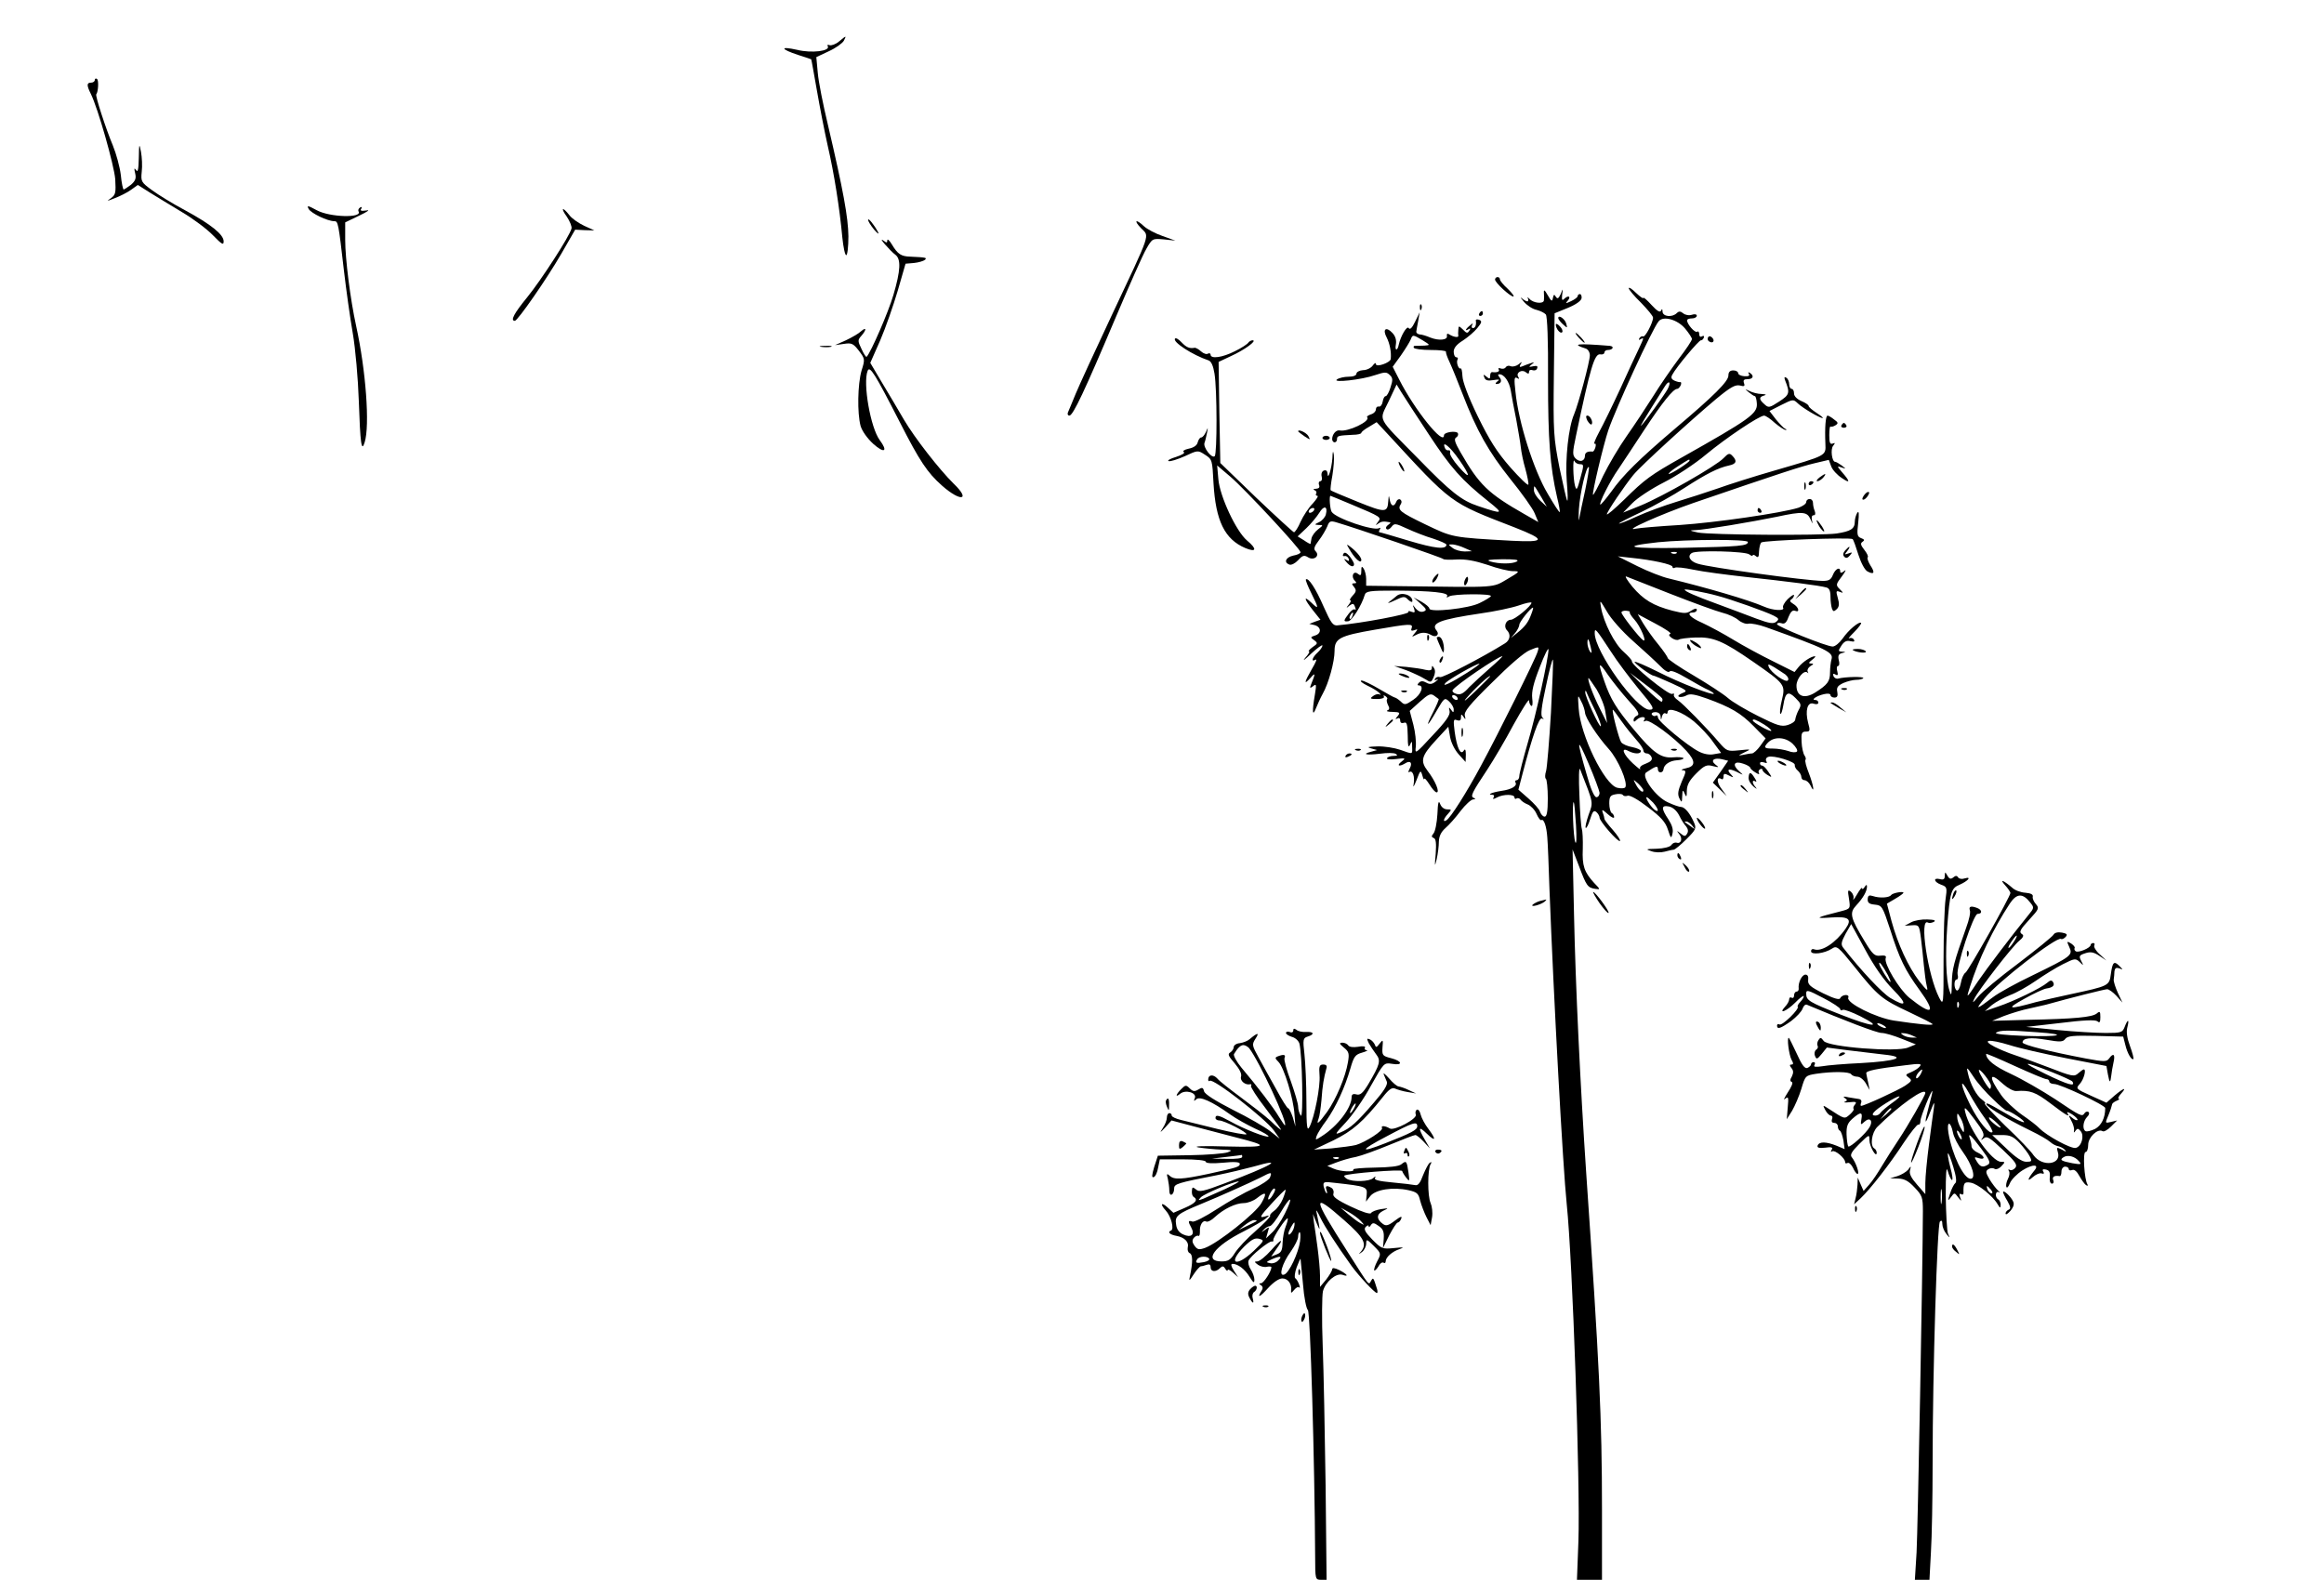 <?xml version="1.0" standalone="no"?>
<!DOCTYPE svg PUBLIC "-//W3C//DTD SVG 20010904//EN"
 "http://www.w3.org/TR/2001/REC-SVG-20010904/DTD/svg10.dtd">
<svg version="1.0" xmlns="http://www.w3.org/2000/svg"
 width="956pt" height="650pt" viewBox="0 0 956 650"
 preserveAspectRatio="xMidYMid meet">
<g transform="translate(0,650) scale(0.1,-0.1)"
fill="#000000" stroke="none">
<path d="M3451 6329 c-13 -11 -31 -17 -38 -15 -8 3 -11 2 -8 -4 12 -20 -66
-30 -126 -15 -72 16 -69 3 4 -21 28 -9 53 -17 54 -18 1 -1 11 -58 23 -126 12
-69 32 -172 45 -230 26 -112 49 -257 60 -377 4 -40 11 -73 16 -73 5 0 9 35 9
78 -1 78 -21 188 -84 457 -20 83 -39 179 -42 215 l-6 65 51 24 c29 13 56 33
62 43 12 23 10 22 -20 -3z"/>
<path d="M390 6171 c0 -6 -7 -11 -15 -11 -19 0 -19 -11 -1 -47 29 -59 95 -291
100 -350 3 -55 2 -64 -17 -78 -20 -14 -19 -14 16 0 21 8 51 23 66 34 l28 20
49 -31 c27 -17 87 -53 133 -81 46 -27 103 -70 127 -95 37 -38 44 -42 44 -25 0
28 -52 70 -159 128 -49 26 -109 63 -135 82 -45 33 -47 36 -43 76 3 24 1 60 -3
82 -7 37 -8 35 -9 -25 -1 -47 -4 -61 -11 -50 -8 11 -9 8 -4 -13 5 -21 1 -31
-17 -47 -13 -10 -27 -19 -30 -20 -3 0 -9 27 -12 60 -4 33 -19 88 -33 122 -29
69 -73 205 -68 210 8 9 11 58 3 63 -5 4 -9 1 -9 -4z"/>
<path d="M1270 5640 c9 -17 77 -50 105 -50 16 0 17 -6 40 -205 9 -77 25 -192
36 -255 11 -63 22 -189 25 -280 6 -175 11 -213 24 -170 22 69 5 297 -35 479
-24 109 -45 277 -45 354 l0 72 58 28 c34 16 46 25 29 21 -21 -3 -27 -1 -21 7
4 8 3 9 -5 5 -6 -4 -9 -11 -6 -16 17 -28 -119 -24 -172 5 -37 20 -42 21 -33 5z"/>
<path d="M2332 5608 c12 -18 21 -40 19 -48 -6 -29 -125 -213 -183 -284 -53
-65 -70 -96 -50 -96 12 1 131 172 191 276 l57 99 39 -2 40 -1 -42 19 c-23 11
-51 30 -61 44 -29 37 -37 30 -10 -7z"/>
<path d="M3571 5595 c0 -5 11 -23 25 -40 14 -16 21 -21 16 -10 -16 30 -41 61
-41 50z"/>
<path d="M4694 5561 c35 -36 44 -8 -122 -361 -66 -140 -132 -284 -147 -320
-15 -36 -29 -71 -32 -77 -3 -7 0 -13 6 -13 15 0 63 102 191 405 56 132 112
259 126 282 24 42 25 42 72 38 l47 -5 -53 19 c-29 10 -63 28 -76 40 -34 32
-44 25 -12 -8z"/>
<path d="M3640 5495 c14 -16 33 -36 43 -43 24 -18 22 -64 -8 -166 -20 -69 -93
-237 -110 -254 -2 -3 -12 12 -21 32 -16 33 -16 37 -1 54 22 25 22 39 -1 19 -9
-9 -37 -25 -62 -37 l-45 -20 36 5 c32 5 39 2 62 -28 25 -33 26 -35 11 -82 -16
-56 -18 -174 -4 -227 6 -21 27 -51 52 -74 46 -41 62 -32 27 15 -38 51 -70 234
-50 285 9 23 30 -11 133 -212 81 -159 113 -207 173 -260 77 -68 120 -61 48 8
-59 58 -161 189 -205 264 -23 39 -63 108 -90 152 l-48 81 41 93 c22 51 54 143
72 204 l32 111 35 3 c19 2 39 8 45 13 9 9 4 10 -60 13 -38 1 -52 10 -76 50
-10 17 -19 25 -19 17 0 -11 -3 -11 -17 0 -10 7 -7 0 7 -16z"/>
<path d="M6150 5350 c0 -13 61 -69 75 -70 6 0 -5 14 -22 31 -18 16 -33 34 -33
40 0 5 -4 9 -10 9 -5 0 -10 -5 -10 -10z"/>
<path d="M6700 5314 c0 -5 22 -32 50 -59 27 -28 50 -55 50 -62 0 -20 -33 -83
-41 -77 -4 2 -11 -1 -15 -7 -4 -8 -3 -9 4 -5 16 9 15 7 -7 -40 -10 -21 -45
-95 -76 -164 -32 -69 -71 -149 -87 -178 -16 -30 -24 -51 -19 -48 5 3 7 -3 4
-14 -3 -10 -8 -19 -12 -18 -20 2 -31 -4 -31 -16 0 -23 -20 -30 -38 -13 -14 14
-14 23 1 94 59 281 76 339 100 335 9 -2 17 2 17 8 0 5 6 10 14 10 21 0 28 15
8 17 -136 11 -160 8 -99 -11 9 -3 17 -15 17 -28 0 -26 -47 -200 -65 -243 -23
-53 -37 -184 -30 -275 4 -47 5 -83 2 -80 -3 3 -17 64 -32 136 -24 123 -26 144
-23 383 l3 252 54 22 c34 14 55 29 57 40 1 9 -2 17 -7 17 -5 0 -9 -4 -9 -8 0
-5 -12 -14 -27 -21 -23 -11 -25 -10 -13 3 14 18 0 22 -17 5 -7 -7 -9 -2 -7 18
4 28 4 28 -6 3 -9 -19 -13 -21 -20 -11 -6 11 -9 10 -12 -5 -3 -16 -6 -15 -21
11 -13 23 -17 25 -16 10 1 -11 1 -25 0 -31 -2 -16 -44 -11 -59 6 -8 8 -11 9
-7 3 3 -7 2 -13 -2 -13 -5 0 -15 6 -23 13 -8 6 -4 0 9 -15 13 -15 36 -30 52
-33 15 -4 32 -12 38 -19 6 -8 10 -106 9 -267 0 -248 8 -358 37 -484 8 -32 13
-61 11 -62 -2 -2 -24 32 -49 75 -58 97 -121 296 -133 420 -6 52 -5 63 6 57 9
-6 11 -4 5 5 -10 17 16 32 32 18 9 -7 13 -7 13 2 0 7 6 10 14 7 8 -3 17 0 19
7 4 10 -1 12 -16 9 -18 -4 -20 -3 -7 7 13 10 13 11 -2 6 -10 -3 -25 -9 -35
-13 -12 -5 -14 -3 -8 8 8 12 6 12 -8 0 -9 -7 -23 -11 -32 -8 -8 4 -17 2 -21
-4 -3 -6 -13 -8 -21 -5 -8 3 -11 1 -8 -4 6 -9 -8 -14 -27 -11 -5 0 -8 -6 -8
-15 0 -14 -3 -14 -15 -4 -13 11 -14 10 -9 -3 4 -12 14 -15 37 -11 25 4 28 3
17 -5 -8 -6 -10 -11 -4 -11 18 0 24 13 13 27 -8 9 -8 13 -1 13 20 0 41 -31 47
-68 3 -20 13 -73 22 -117 8 -44 17 -96 19 -115 2 -19 10 -60 19 -90 8 -30 14
-59 12 -64 -2 -5 -35 27 -74 71 -55 63 -85 110 -134 210 -39 80 -62 142 -63
165 -1 20 -4 34 -7 32 -9 -5 -20 26 -13 37 3 5 0 9 -5 9 -6 0 -11 10 -11 23 0
15 12 30 38 46 20 13 47 36 59 51 19 23 20 29 8 34 -8 3 -14 2 -14 -2 3 -18
-2 -32 -12 -32 -5 0 -7 6 -3 13 5 8 2 8 -9 -2 -19 -15 -23 -26 -5 -15 7 4 8 3
4 -4 -9 -15 -12 -15 -30 4 -15 14 -16 14 -17 -3 -1 -10 -1 -21 0 -25 1 -8 -20
-5 -37 6 -8 5 -11 3 -10 -6 4 -17 -32 -21 -68 -7 -16 7 -36 13 -44 13 -8 1
-14 6 -14 11 1 6 4 26 8 45 l6 35 -19 -39 c-12 -25 -21 -34 -26 -26 -7 12 -33
-32 -41 -68 -5 -27 -17 -26 -12 0 3 18 -1 34 -14 48 -26 28 -42 16 -24 -18 13
-25 20 -61 17 -89 -1 -15 -61 -36 -61 -21 0 7 -6 4 -13 -6 -7 -10 -25 -19 -40
-19 -15 -1 -27 -8 -27 -14 0 -8 -13 -13 -32 -13 -18 0 -40 -5 -48 -11 -22 -15
101 -2 158 18 39 13 46 13 59 0 13 -12 13 -21 3 -51 -6 -20 -15 -36 -20 -36
-5 0 -10 -10 -12 -22 -2 -13 -9 -22 -16 -21 -6 2 -12 -3 -12 -11 0 -8 -9 -18
-21 -21 -11 -4 -18 -9 -15 -12 15 -16 -79 -61 -113 -54 -15 3 -31 -16 -31 -36
0 -7 5 -13 10 -13 6 0 10 6 10 13 0 14 5 15 65 18 19 0 35 4 35 8 0 4 14 15
32 25 l31 19 41 -44 c274 -297 256 -284 529 -390 127 -50 125 -61 -13 -54
-250 14 -243 13 -358 68 -105 51 -115 59 -99 84 4 6 3 14 -3 18 -6 3 -13 -1
-16 -9 -9 -23 -22 -20 -27 7 -4 21 -4 21 -6 -3 -3 -50 -11 -51 -125 -5 -59 24
-110 45 -112 48 -2 2 1 29 7 61 5 31 8 69 6 84 -3 20 -5 17 -6 -13 -3 -43 -19
-95 -20 -63 -1 11 -6 15 -15 12 -8 -3 -12 -13 -9 -25 3 -10 0 -19 -6 -19 -5 0
-8 -7 -5 -15 4 -10 0 -15 -12 -16 -11 0 -14 -3 -6 -6 6 -2 10 -9 6 -14 -3 -5
0 -9 5 -9 6 0 -3 -14 -19 -32 -17 -17 -39 -51 -50 -75 -10 -24 -23 -43 -27
-43 -4 1 -74 65 -156 143 l-147 142 -4 208 -3 208 51 24 c55 25 109 64 89 65
-6 0 -15 -5 -18 -10 -4 -6 -28 -22 -55 -35 -51 -26 -100 -33 -100 -14 0 5 -5
7 -11 4 -5 -4 -18 0 -28 9 -10 9 -22 16 -27 15 -21 -4 -34 2 -54 23 -11 12
-23 19 -26 15 -13 -13 72 -68 138 -90 11 -4 19 -23 24 -54 11 -66 11 -329 1
-340 -12 -11 -49 37 -42 55 3 7 7 26 10 40 5 25 5 26 -4 5 -6 -13 -14 -23 -20
-23 -5 0 -11 -9 -14 -20 -3 -13 -17 -22 -37 -26 -18 -4 -27 -10 -20 -14 6 -4
-8 -12 -32 -20 -24 -7 -37 -15 -31 -17 7 -3 37 7 67 20 53 25 54 25 83 6 30
-19 30 -22 35 -117 9 -155 46 -231 131 -267 46 -19 49 -4 7 31 -45 38 -112
182 -118 252 l-5 57 54 -46 c60 -51 289 -298 289 -311 0 -5 -13 -11 -30 -14
-31 -7 -40 -28 -16 -37 8 -3 24 5 36 18 18 20 25 22 41 12 24 -15 50 6 31 25
-9 9 -6 19 13 44 14 18 29 44 35 58 8 22 13 24 37 17 79 -23 438 -146 440
-151 2 -3 27 -4 55 -2 37 2 75 -5 127 -22 41 -15 88 -26 105 -26 30 0 29 -2
-24 -33 -61 -36 -40 -34 -417 -29 l-163 2 0 28 c0 15 -5 34 -10 42 -8 12 -10
10 -10 -9 0 -19 -3 -21 -14 -12 -18 15 -30 -11 -13 -28 8 -8 8 -11 -2 -11 -11
0 -11 -3 -1 -15 10 -13 10 -19 -5 -35 -10 -11 -15 -20 -10 -20 4 0 1 -8 -6
-17 -13 -16 -12 -17 2 -5 14 10 18 10 23 -5 4 -10 4 -14 0 -11 -4 4 -15 -3
-25 -16 -23 -30 -24 -35 -2 -32 15 3 55 66 67 108 5 16 20 18 128 18 146 -1
220 -8 211 -23 -4 -6 -1 -7 8 -1 17 11 179 12 172 1 -2 -4 -23 -17 -46 -28
-44 -23 -207 -40 -207 -23 0 6 -15 18 -32 28 l-33 18 29 -26 c25 -22 26 -27
12 -32 -11 -4 -22 1 -32 12 -14 18 -14 18 -7 0 5 -16 3 -18 -11 -13 -9 4 -15
3 -12 -1 5 -9 -191 -46 -292 -55 -19 -2 -27 10 -57 77 -32 74 -63 121 -73 112
-2 -3 8 -28 22 -56 32 -64 32 -70 1 -40 -34 32 -31 16 6 -31 l31 -39 -23 -8
-23 -9 22 -5 c28 -8 29 -35 1 -43 -19 -6 -19 -8 -3 -19 16 -12 15 -14 -7 -29
-13 -10 -19 -17 -14 -17 4 0 -2 -12 -16 -27 -13 -16 -2 -8 24 17 26 24 47 39
47 34 0 -6 -9 -19 -20 -29 -22 -20 -28 -41 -8 -29 7 4 0 -13 -15 -38 -32 -56
-35 -69 -6 -37 21 24 21 19 2 -28 -6 -15 -4 -16 9 -6 13 11 14 7 7 -35 -12
-70 -10 -93 4 -57 7 17 19 44 28 60 25 44 49 133 49 177 0 51 20 62 165 87
144 25 159 26 152 7 -4 -11 -1 -13 11 -9 15 6 16 5 2 -12 -14 -17 -14 -17 6
-7 22 12 41 11 62 -1 19 -12 35 2 22 18 -26 31 12 46 180 71 58 8 129 23 158
33 28 10 52 15 52 11 0 -13 -69 -70 -85 -70 -20 0 -31 -28 -16 -43 17 -17 13
-41 -8 -54 -88 -55 -257 -143 -267 -139 -8 3 -16 0 -20 -6 -5 -7 -2 -8 7 -4 8
4 6 1 -5 -8 -14 -11 -24 -13 -38 -5 -14 8 -23 8 -31 0 -7 -7 -7 -11 -1 -11 24
0 10 -38 -22 -59 -32 -22 -36 -23 -52 -7 -10 9 -21 16 -24 16 -3 0 -32 16 -64
35 -32 19 -65 35 -73 35 -9 -1 2 -10 24 -21 22 -10 44 -24 50 -31 6 -7 6 -9 0
-5 -6 3 -18 0 -27 -7 -14 -10 -12 -12 17 -12 19 0 31 4 28 10 -4 5 -1 6 6 2 7
-5 10 -10 7 -13 -3 -3 -1 -14 4 -24 7 -12 6 -19 -3 -22 -6 -3 3 -6 22 -6 30
-1 32 -3 20 -18 -10 -11 -10 -14 -1 -9 7 4 12 1 12 -8 0 -10 6 -13 15 -10 12
5 15 -5 16 -52 0 -42 3 -53 9 -39 8 18 9 17 9 -7 1 -33 5 -32 -49 -13 -23 8
-66 15 -94 14 -38 -1 -45 -3 -26 -8 l25 -7 -25 -7 c-40 -10 -19 -15 37 -8 29
4 58 4 65 -1 9 -5 6 -8 -9 -8 -12 0 -24 -4 -27 -9 -4 -5 12 -7 36 -4 41 5 42
4 23 -11 -21 -16 -10 -22 15 -7 21 14 32 3 19 -21 -6 -12 -7 -18 -1 -14 14 8
23 -20 17 -52 -3 -15 2 -7 12 18 16 42 17 43 24 20 4 -14 7 -20 8 -15 1 6 10
-5 21 -22 11 -18 24 -33 30 -33 14 0 -6 48 -37 88 -32 42 -26 62 36 129 l49
53 7 -41 c4 -24 19 -54 36 -73 l28 -31 1 30 c0 21 -3 26 -9 16 -13 -20 -28 13
-37 79 -6 47 -5 53 9 47 12 -4 17 -1 17 11 0 15 2 15 11 2 8 -12 9 -11 5 5 -5
16 19 46 112 137 70 70 132 124 155 133 39 16 39 16 32 -7 -9 -30 -160 -334
-233 -469 -59 -110 -125 -214 -142 -224 -16 -10 -12 7 7 27 15 17 15 18 -4 18
-12 0 -24 9 -29 23 -6 16 -9 5 -11 -43 -2 -35 -9 -71 -16 -79 -9 -11 -9 -15 1
-19 9 -3 11 -21 8 -65 -5 -53 -4 -56 4 -22 5 22 9 55 9 73 1 22 9 39 27 55 14
12 42 43 62 70 20 26 43 47 52 48 10 0 11 2 3 6 -16 6 -9 20 56 118 25 38 74
121 108 185 35 63 63 107 63 98 0 -9 4 -19 9 -22 5 -4 7 10 4 31 -3 28 5 62
31 128 19 50 35 82 36 73 0 -35 -51 -269 -85 -383 -19 -66 -35 -128 -35 -137
0 -10 -5 -18 -11 -18 -5 0 -8 -4 -5 -9 9 -14 -15 -29 -58 -35 -39 -6 -61 -16
-37 -16 7 0 9 -5 5 -11 -5 -8 -1 -8 14 0 26 14 72 14 72 0 0 -5 4 -8 9 -4 5 3
13 0 16 -5 4 -6 17 -15 30 -20 12 -5 29 -22 36 -39 7 -16 16 -28 20 -25 10 6
21 -26 24 -71 2 -22 6 -119 9 -215 17 -441 55 -1143 71 -1295 24 -230 56
-1156 48 -1387 l-6 -158 52 0 51 0 0 288 c0 377 -11 602 -65 1387 -24 356 -44
771 -50 1060 l-6 270 27 -70 c30 -80 35 -87 66 -92 22 -3 22 -3 -4 24 -41 45
-50 70 -47 141 1 37 -1 74 -4 82 -3 8 -8 71 -10 140 -3 69 -2 116 3 105 57
-145 54 -134 35 -187 -9 -27 -15 -51 -12 -54 3 -3 11 12 18 35 10 32 15 39 26
30 7 -6 13 -17 13 -23 0 -15 76 -102 84 -96 3 3 -10 23 -29 45 -19 21 -35 42
-35 46 0 4 -3 16 -7 26 -5 14 -1 13 20 -6 15 -14 27 -19 27 -13 0 6 -4 14 -10
17 -5 3 -10 21 -10 39 0 28 4 34 25 38 14 3 28 2 31 -3 2 -4 11 -6 19 -3 9 4
44 -16 84 -47 53 -40 72 -61 82 -92 12 -37 14 -39 19 -16 4 16 -2 35 -17 58
-30 45 -30 59 2 53 16 -3 32 -17 42 -36 8 -17 21 -38 29 -46 8 -10 10 -21 4
-30 -7 -12 -11 -12 -27 1 -16 13 -17 12 -5 -3 15 -19 7 -41 -11 -35 -7 2 -17
-2 -22 -10 -6 -8 -31 -14 -60 -15 -45 -1 -47 -2 -22 -10 15 -6 40 -6 55 -2 15
4 32 8 37 8 6 1 29 20 52 43 40 40 42 45 31 70 -16 37 -38 63 -53 63 -7 0 -31
8 -54 19 -50 22 -112 108 -89 123 40 27 48 29 48 13 0 -17 21 -17 23 0 2 19
25 35 55 37 17 1 29 5 27 9 -3 3 -22 5 -43 3 -49 -4 -81 18 -159 112 -74 88
-98 128 -123 200 -28 80 -25 86 14 28 19 -27 57 -75 85 -106 39 -42 47 -57 36
-62 -8 -3 -15 -11 -15 -18 0 -9 3 -9 12 0 15 15 42 16 32 0 -5 -7 -3 -8 5 -4
14 9 117 -67 168 -123 39 -43 38 -64 -2 -72 -17 -4 -22 -7 -13 -8 15 -1 15 -5
-4 -47 -15 -36 -18 -51 -10 -68 10 -20 11 -19 12 9 1 26 3 27 10 10 7 -17 9
-15 9 13 1 24 11 42 39 70 33 33 43 37 68 30 26 -6 27 -6 11 6 -23 18 -6 30
28 22 l24 -6 -31 -45 -32 -45 29 -28 28 -27 -21 29 c-21 27 -21 53 -1 41 5 -4
9 1 9 10 0 13 4 14 23 4 18 -9 20 -9 10 2 -23 23 -14 30 20 14 31 -16 31 -16
11 2 -30 27 -20 44 17 31 16 -5 29 -13 29 -17 0 -3 9 -12 21 -19 12 -8 18 -9
15 -3 -4 5 -2 12 4 16 5 3 10 2 10 -2 0 -5 9 -14 20 -21 20 -12 21 -12 4 13
-9 14 -20 25 -25 25 -5 0 -9 4 -9 10 0 5 7 6 17 3 11 -4 14 -3 9 5 -4 7 -1 15
8 18 20 8 112 -20 109 -33 -1 -6 4 -17 12 -23 8 -7 15 -19 15 -26 0 -8 6 -14
13 -14 8 0 19 -10 25 -22 18 -39 13 -1 -7 51 -11 27 -17 51 -14 55 3 3 1 11
-4 18 -5 7 -11 32 -12 56 -2 36 1 42 18 42 17 0 18 4 9 36 -13 50 -3 87 22 79
12 -4 20 -2 20 4 0 6 -5 11 -12 11 -20 0 4 17 35 24 16 4 27 2 27 -4 0 -5 7
-10 16 -10 12 0 15 7 12 23 -4 19 2 26 25 37 16 7 40 13 53 13 13 0 26 3 29 7
4 7 -74 6 -104 -2 -7 -2 -16 3 -19 11 -3 9 0 11 8 6 10 -6 12 -2 8 13 -4 12
-2 22 3 22 5 0 7 11 3 24 -4 18 -1 25 13 29 17 4 17 5 0 6 -16 1 -16 3 -2 25
11 17 22 22 37 18 15 -3 19 -2 14 7 -4 6 -13 8 -19 5 -7 -4 3 8 21 26 18 18
30 35 28 37 -8 8 -53 -30 -76 -64 -13 -18 -31 -33 -41 -33 -26 0 -229 82 -229
92 0 5 8 7 18 4 13 -5 21 2 29 25 9 22 17 30 27 26 22 -9 15 16 -8 29 -13 8
-15 13 -7 18 6 4 11 12 11 17 0 5 -11 -2 -26 -16 -14 -14 -22 -30 -19 -35 9
-15 -42 -12 -78 4 -64 28 -236 78 -392 116 -27 6 -86 29 -130 51 l-80 40 55
-6 c89 -9 170 -27 170 -37 0 -5 4 -7 9 -4 5 4 40 0 78 -8 37 -8 136 -21 218
-30 166 -18 301 -35 328 -43 12 -3 17 -14 17 -38 0 -18 3 -40 6 -49 5 -13 8
-13 20 -2 10 10 11 22 4 46 -8 28 -7 31 8 25 16 -6 16 -5 0 11 -17 17 -16 20
9 53 15 20 19 30 10 22 -11 -9 -17 -10 -17 -2 0 21 -20 11 -30 -14 -8 -20 -16
-25 -42 -25 -71 1 -466 55 -515 71 -32 10 -43 32 -23 44 19 12 221 7 236 -6 8
-6 14 -8 14 -4 0 4 6 3 13 -3 9 -8 13 -4 13 19 1 17 5 33 9 37 9 9 368 22 376
14 4 -4 14 -33 24 -65 11 -34 26 -62 37 -68 28 -15 32 -5 12 25 -9 15 -14 29
-11 33 4 3 -3 17 -14 31 -15 19 -17 27 -7 33 9 6 8 10 -6 15 -16 6 -18 14 -12
63 4 39 3 51 -4 41 -5 -8 -10 -25 -10 -36 0 -30 -17 -40 -75 -49 -66 -9 -519
-6 -570 4 -36 8 -37 9 -10 10 37 1 233 34 335 55 107 23 124 21 138 -11 8 -19
10 -21 6 -5 -3 13 -1 22 6 22 8 0 9 7 5 18 -4 9 -7 24 -7 33 0 9 -6 16 -14 16
-8 0 -14 -6 -14 -13 0 -7 -15 -17 -32 -23 -70 -22 -340 -61 -488 -71 -85 -5
-166 -12 -180 -15 -62 -14 104 60 237 106 362 124 442 150 497 163 l59 14 10
-27 c5 -14 25 -36 44 -48 35 -24 35 -15 -1 26 -20 24 -20 24 -1 18 20 -7 20
-7 1 8 -11 8 -23 15 -27 15 -13 0 -20 52 -8 66 9 12 9 13 -2 9 -11 -4 -14 4
-14 34 0 22 2 38 5 36 3 -2 12 0 20 5 13 8 12 12 -5 24 -11 9 -23 16 -27 16
-8 0 -12 -48 -9 -116 2 -50 7 -47 -206 -109 -87 -25 -194 -59 -238 -75 -44
-15 -120 -40 -170 -55 -49 -15 -123 -42 -162 -60 -40 -19 -73 -31 -73 -29 0 3
42 24 93 48 50 24 130 68 177 99 90 58 137 82 183 92 30 6 34 19 13 40 -11 12
-17 10 -36 -10 -30 -32 -251 -158 -341 -195 l-72 -29 37 38 c21 22 79 60 130
86 50 25 129 77 174 115 82 68 219 160 239 160 6 0 26 -13 44 -30 19 -16 39
-29 44 -29 6 0 5 3 -2 5 -6 3 -23 21 -38 39 l-26 34 49 25 c48 24 49 24 68 6
20 -19 89 -60 102 -60 4 0 -8 10 -25 21 -18 12 -33 24 -33 29 0 4 -13 13 -30
20 -18 8 -30 20 -30 31 0 11 -4 19 -10 19 -5 0 -10 9 -10 19 0 11 -5 23 -12
27 -8 5 -9 2 -5 -10 21 -53 19 -60 -24 -88 -40 -26 -44 -27 -61 -11 -23 20
-23 30 0 36 10 3 6 5 -11 6 -16 0 -38 6 -50 12 -21 10 -21 10 -3 -5 11 -9 22
-16 25 -16 3 0 7 -13 8 -30 3 -42 -28 -64 -312 -224 -124 -70 -149 -88 -232
-170 -40 -39 -73 -67 -73 -62 0 10 73 118 109 162 30 37 234 223 340 312 59
49 79 60 98 56 18 -5 22 -3 17 10 -4 12 0 16 15 16 23 0 28 14 9 26 -7 4 -8 3
-4 -4 5 -8 -1 -11 -18 -10 -15 1 -26 7 -26 13 0 6 -9 11 -20 11 -14 0 -20 -7
-20 -21 0 -24 -59 -83 -220 -219 -147 -125 -215 -192 -262 -259 -23 -31 -43
-55 -45 -53 -6 6 41 99 75 147 16 24 64 96 105 159 75 114 120 170 136 170 5
0 11 7 15 15 3 8 2 14 -2 13 -4 -1 -15 2 -24 6 -13 6 -15 13 -9 24 16 31 110
143 118 142 4 -1 9 4 12 11 2 7 -1 9 -8 5 -6 -4 -11 0 -11 9 0 9 -4 14 -9 10
-9 -5 -41 31 -41 47 0 5 9 8 20 8 11 0 20 5 20 11 0 6 -9 8 -20 4 -12 -4 -28
-1 -36 6 -11 9 -18 9 -26 1 -19 -19 -58 -15 -59 6 0 11 -2 13 -6 4 -4 -9 -16
-2 -39 23 -19 21 -34 34 -34 29 0 -4 -13 5 -30 21 -16 16 -30 25 -30 19z m232
-166 c15 -18 28 -38 28 -43 0 -6 -24 -42 -54 -81 -29 -39 -77 -108 -106 -155
-29 -46 -78 -120 -109 -164 -31 -44 -74 -117 -96 -162 -21 -46 -40 -81 -42
-79 -5 5 43 207 63 266 32 93 180 415 207 448 19 24 78 7 109 -30z m-1080 -48
c32 -20 32 -20 8 -22 -14 0 -31 -1 -37 -1 -7 1 -10 -3 -7 -8 3 -5 34 -9 70 -9
35 0 63 -3 62 -7 -1 -5 6 -24 15 -43 9 -19 33 -78 53 -130 59 -153 107 -238
197 -351 47 -58 92 -121 100 -141 l15 -36 -56 32 c-151 86 -187 121 -264 255
-23 40 -28 55 -18 61 7 4 10 12 7 18 -8 11 -57 4 -57 -9 0 -46 -122 106 -184
229 l-27 53 34 47 c18 26 36 55 40 65 8 21 9 21 49 -3z m1008 -201 c-12 -22
-96 -139 -108 -149 -8 -8 2 10 95 158 18 30 29 22 13 -9z m-984 -184 c92 -140
136 -190 248 -279 64 -51 59 -53 -44 -18 -67 22 -113 58 -245 194 -176 179
-162 153 -123 236 l33 70 19 -31 c11 -18 61 -95 112 -172z m126 -106 c49 -70
48 -86 -2 -29 -22 25 -38 51 -35 57 2 7 -1 12 -7 10 -6 -1 -13 4 -15 12 -12
31 23 2 59 -50z m497 -19 c17 0 17 -3 2 -57 -13 -49 -16 -53 -22 -32 -8 28
-10 120 -2 102 2 -7 13 -13 22 -13z m451 15 c0 -7 -74 -55 -85 -55 -5 0 10 14
35 30 50 32 50 32 50 25z m-429 -121 c-11 -49 -22 -102 -25 -119 -2 -16 -3 2
-1 40 4 65 31 182 41 173 2 -3 -5 -45 -15 -94z m-181 -29 l23 -40 -26 24 c-15
14 -27 33 -27 44 0 24 -1 24 30 -28z m-782 -30 c124 -52 126 -53 110 -73 -11
-15 -11 -15 2 -6 13 9 21 10 48 5 4 -1 0 -5 -8 -11 -8 -5 -11 -13 -6 -17 4 -4
13 0 20 9 12 16 16 15 64 -7 28 -13 76 -32 107 -41 30 -10 55 -21 55 -25 0
-21 -48 -16 -154 16 -63 19 -118 35 -121 35 -4 0 -3 5 1 12 4 6 3 8 -3 5 -21
-13 -178 40 -195 67 -7 10 -11 66 -5 66 1 0 40 -16 85 -35z m-104 -42 c-3 -11
-15 -25 -27 -31 -21 -10 -21 -11 -2 -12 19 0 19 -1 -3 -18 -13 -10 -25 -27
-27 -37 -2 -11 -4 -21 -4 -23 -1 -1 -13 5 -27 15 l-26 16 36 34 c19 18 43 47
53 63 19 32 36 28 27 -7z m-49 17 c-3 -5 -11 -10 -16 -10 -6 0 -7 5 -4 10 3 6
11 10 16 10 6 0 7 -4 4 -10z m1785 -130 c0 -16 -33 -19 -265 -24 -222 -4 -268
5 -104 23 120 12 369 13 369 1z m-1165 -25 l30 -13 -30 -1 c-16 0 -39 6 -49
14 -20 15 -20 15 0 15 10 -1 33 -7 49 -15z m872 -21 c-3 -3 -12 -4 -19 -1 -8
3 -5 6 6 6 11 1 17 -2 13 -5z m-657 -34 c-18 -11 -74 -11 -110 0 -18 6 -3 8
50 9 52 0 70 -2 60 -9z m633 -134 c92 -36 188 -71 212 -77 25 -6 55 -20 67
-31 12 -10 31 -17 41 -14 10 2 42 -4 70 -14 254 -91 280 -104 271 -133 -3 -11
-6 -34 -6 -53 0 -38 -10 -51 -62 -84 -44 -27 -76 -15 -76 29 0 29 31 66 45 54
4 -5 5 -3 1 4 -3 6 2 16 11 22 14 8 15 11 3 11 -12 0 -10 4 4 15 11 8 16 15
12 15 -15 0 -50 -23 -67 -44 l-17 -21 -88 44 c-49 24 -123 64 -164 89 -41 25
-99 56 -127 69 -51 22 -69 43 -38 43 8 0 15 5 15 11 0 7 -8 6 -22 -3 -20 -13
-29 -13 -77 -1 -81 21 -121 46 -166 99 -21 26 -33 45 -25 42 8 -3 91 -36 183
-72z m191 -7 c57 -15 201 -66 232 -82 22 -11 23 -15 11 -25 -12 -10 -29 -7
-83 13 -38 15 -110 41 -160 60 -88 32 -134 52 -134 59 0 4 79 -10 134 -25z
m-348 -185 c43 -38 93 -84 112 -103 20 -21 36 -30 40 -24 5 7 31 -4 72 -28 36
-21 75 -43 88 -48 12 -6 22 -13 22 -15 0 -10 -140 44 -228 89 -52 26 -96 45
-98 42 -4 -4 67 -57 78 -57 3 0 36 -14 74 -31 65 -30 68 -32 44 -41 -14 -6
-20 -12 -13 -15 7 -2 21 0 31 6 14 8 35 4 83 -13 99 -36 140 -60 193 -114 l49
-50 -22 -31 c-12 -17 -28 -31 -34 -31 -7 0 -23 -3 -37 -6 -22 -4 -21 -3 5 10
30 14 29 14 -20 9 -49 -5 -52 -4 -84 33 -53 62 -147 158 -169 173 -12 8 -19
18 -16 23 3 4 -1 5 -8 3 -14 -6 -169 120 -165 134 1 4 -14 21 -34 39 -37 32
-82 120 -93 182 -6 34 -5 33 24 -16 16 -29 64 -83 106 -120z m-417 109 c-12
-33 -25 -51 -59 -78 l-25 -20 18 21 c9 11 17 27 17 34 0 11 47 70 56 70 2 0
-1 -12 -7 -27z m405 8 c-2 -2 6 -16 19 -30 25 -27 54 -97 36 -85 -15 9 -89
104 -89 114 0 5 9 8 20 7 10 -1 17 -3 14 -6z m-1141 -16 c-3 -9 -8 -14 -10
-11 -3 3 -2 9 2 15 9 16 15 13 8 -4z m1308 -73 c-8 -3 -6 -8 6 -17 10 -7 22
-10 28 -7 5 4 37 8 69 9 74 3 114 -14 238 -100 131 -91 133 -94 118 -157 -7
-28 -10 -54 -6 -57 3 -3 8 13 12 36 8 53 20 60 51 28 22 -22 24 -27 12 -48 -7
-13 -13 -31 -14 -39 0 -8 -14 -18 -31 -23 -26 -8 -44 -2 -122 37 -50 25 -106
58 -124 74 -18 16 -81 57 -140 92 -60 35 -108 68 -108 73 0 4 -17 29 -38 55
-22 26 -49 65 -62 86 l-23 39 73 -39 c40 -21 68 -40 61 -42z m-245 -72 c26
-41 77 -108 111 -150 66 -79 72 -90 48 -90 -53 0 -225 239 -225 315 0 24 5 18
66 -75z m-82 15 c5 -22 4 -26 -4 -15 -5 8 -10 24 -10 34 0 26 6 18 14 -19z
m-414 -83 c-30 -26 -69 -62 -87 -80 -23 -26 -36 -32 -52 -27 -12 3 -19 11 -15
16 12 20 187 139 204 139 3 0 -20 -22 -50 -48z m250 -184 c-7 -117 -16 -225
-20 -240 -5 -15 -5 -30 -1 -32 4 -3 8 -39 8 -81 0 -54 -4 -75 -13 -75 -7 0
-15 9 -19 20 -3 11 -25 35 -48 55 l-41 36 17 65 c40 154 68 234 80 228 9 -5 9
-4 1 5 -7 8 -3 44 15 126 13 63 26 113 29 111 2 -3 -2 -100 -8 -218z m-345
164 c-66 -42 -108 -62 -88 -41 15 15 125 78 138 78 6 1 -17 -16 -50 -37z
m1309 -7 c10 -8 15 -18 11 -24 -7 -13 -70 31 -79 55 -5 13 -2 13 22 -1 15 -9
35 -23 46 -30z m-507 -98 c3 -4 2 -11 -1 -14 -3 -3 -34 23 -68 57 l-63 62 63
-48 c35 -26 66 -52 69 -57z m-707 90 c0 -1 -28 -29 -62 -62 -35 -33 -51 -47
-38 -30 34 40 100 102 100 92z m438 -54 c16 -27 33 -68 36 -93 l7 -45 -30 60
c-28 55 -54 125 -46 125 1 0 16 -21 33 -47z m-6 -87 c15 -32 26 -61 23 -64 -6
-6 -65 123 -64 140 0 8 3 8 6 -2 3 -8 19 -42 35 -74z m-644 48 c2 -1 -8 -25
-22 -53 -35 -68 -26 -65 14 5 31 53 33 55 51 38 10 -9 19 -24 19 -33 0 -14 -2
-14 -11 -1 -9 12 -10 11 -6 -6 3 -16 -14 -41 -70 -100 -71 -77 -73 -78 -69
-46 2 19 -2 59 -10 90 l-15 57 42 38 c35 31 44 35 58 25 9 -7 17 -13 19 -14z
m77 6 c3 -5 2 -10 -4 -10 -5 0 -13 5 -16 10 -3 6 -2 10 4 10 5 0 13 -4 16 -10z
m525 -61 c0 -21 52 -100 98 -151 38 -42 79 -138 68 -157 -3 -5 -18 -6 -34 -2
-52 14 -151 216 -158 326 -4 59 -4 59 10 30 9 -16 15 -37 16 -46z m150 -36
c19 -27 47 -61 62 -78 15 -16 28 -36 28 -42 0 -7 6 -13 14 -13 8 0 17 -7 20
-16 4 -10 -3 -18 -24 -26 -18 -6 -27 -15 -23 -21 3 -7 -10 4 -30 22 -41 38
-51 69 -18 51 25 -13 51 -13 51 0 0 5 -16 12 -35 16 -19 3 -40 12 -46 20 -9
12 -41 134 -34 134 1 0 17 -21 35 -47z m298 -1 c26 -22 62 -60 79 -85 l33 -45
-29 -5 c-18 -4 -42 0 -63 11 -47 24 -168 124 -168 140 0 7 -4 11 -9 7 -5 -3
-12 -1 -16 5 -3 5 3 10 14 10 13 0 21 -7 22 -17 1 -17 2 -17 6 0 2 9 9 15 14
12 5 -4 9 -1 9 5 0 23 61 1 108 -38z m289 -13 c19 -12 32 -24 29 -26 -5 -5
-76 35 -76 43 0 8 14 3 47 -17z m135 -111 c-5 -5 -21 -4 -36 2 -15 5 -43 10
-62 10 -37 0 -41 4 -21 25 25 25 70 23 100 -4 15 -14 23 -29 19 -33z m-812
-170 c0 -10 -6 -18 -13 -18 -9 0 -24 35 -40 93 -43 148 -41 159 7 47 25 -58
45 -113 46 -122z m180 10 c0 -14 -19 1 -31 25 -12 22 -12 22 10 3 11 -11 21
-23 21 -28z m40 -50 c23 -26 27 -46 4 -28 -16 14 -38 50 -30 50 3 0 14 -10 26
-22z m-317 -93 c3 -53 2 -82 -3 -70 -8 19 -14 173 -6 164 2 -2 6 -44 9 -94z
m478 -2 c13 -17 13 -17 -6 -3 -11 8 -22 16 -24 17 -2 2 0 3 6 3 6 0 17 -8 24
-17z"/>
<path d="M6954 3861 c4 -6 16 -16 28 -22 15 -8 18 -8 14 0 -4 6 -16 16 -28 22
-15 8 -18 8 -14 0z"/>
<path d="M6940 3841 c0 -6 4 -13 10 -16 6 -3 7 1 4 9 -7 18 -14 21 -14 7z"/>
<path d="M5841 5234 c0 -11 3 -14 6 -6 3 7 2 16 -1 19 -3 4 -6 -2 -5 -13z"/>
<path d="M6085 5210 c-3 -5 -1 -10 4 -10 6 0 11 5 11 10 0 6 -2 10 -4 10 -3 0
-8 -4 -11 -10z"/>
<path d="M6410 5191 c0 -4 9 -16 19 -25 19 -17 19 -17 14 2 -5 20 -33 39 -33
23z"/>
<path d="M6400 5165 c0 -18 19 -40 26 -32 4 4 0 15 -9 24 -9 10 -17 13 -17 8z"/>
<path d="M6495 5110 c10 -11 20 -20 23 -20 3 0 -3 9 -13 20 -10 11 -20 20 -23
20 -3 0 3 -9 13 -20z"/>
<path d="M7026 5112 c-3 -6 -1 -14 5 -17 15 -10 25 3 12 16 -7 7 -13 7 -17 1z"/>
<path d="M3378 5073 c12 -2 30 -2 40 0 9 3 -1 5 -23 4 -22 0 -30 -2 -17 -4z"/>
<path d="M6530 4769 c7 -11 14 -18 17 -15 8 8 -5 36 -17 36 -7 0 -7 -6 0 -21z"/>
<path d="M7575 4750 c-3 -5 1 -10 10 -10 9 0 13 5 10 10 -3 6 -8 10 -10 10 -2
0 -7 -4 -10 -10z"/>
<path d="M5340 4725 c0 -1 12 -10 26 -20 25 -16 25 -16 16 1 -8 14 -42 30 -42
19z"/>
<path d="M5440 4698 c0 -4 7 -8 15 -8 8 0 15 4 15 8 0 5 -7 9 -15 9 -8 0 -15
-4 -15 -9z"/>
<path d="M5760 4580 c6 -11 13 -20 16 -20 2 0 0 9 -6 20 -6 11 -13 20 -16 20
-2 0 0 -9 6 -20z"/>
<path d="M7484 4535 c-10 -8 -14 -15 -8 -15 6 0 17 7 24 15 16 19 9 19 -16 0z"/>
<path d="M7422 4500 c0 -14 2 -19 5 -12 2 6 2 18 0 25 -3 6 -5 1 -5 -13z"/>
<path d="M7440 4509 c0 -5 5 -7 10 -4 6 3 10 8 10 11 0 2 -4 4 -10 4 -5 0 -10
-5 -10 -11z"/>
<path d="M7670 4465 c-7 -9 -11 -18 -8 -20 3 -3 11 1 18 10 7 9 11 18 8 20 -3
3 -11 -1 -18 -10z"/>
<path d="M7230 4400 c0 -5 5 -10 11 -10 5 0 7 5 4 10 -3 6 -8 10 -11 10 -2 0
-4 -4 -4 -10z"/>
<path d="M7480 4341 c5 -11 15 -23 21 -27 6 -3 3 5 -6 20 -20 30 -30 35 -15 7z"/>
<path d="M5557 4230 c21 -33 43 -51 43 -33 -1 11 -21 35 -45 53 -18 14 -18 13
2 -20z"/>
<path d="M7590 4235 c-9 -11 -10 -19 -3 -26 7 -7 14 -5 23 6 11 13 10 14 -6 8
-17 -6 -17 -5 -5 10 7 9 11 17 8 17 -2 0 -10 -7 -17 -15z"/>
<path d="M5526 4221 c-4 -7 -2 -10 5 -9 6 2 14 -3 17 -11 3 -10 0 -11 -9 -5
-12 7 -12 5 0 -9 15 -18 31 -23 31 -8 0 5 -8 19 -18 32 -13 15 -21 19 -26 10z"/>
<path d="M5900 4125 c-7 -9 -10 -18 -7 -21 3 -3 10 4 17 15 13 25 8 27 -10 6z"/>
<path d="M6026 4114 c-4 -9 -4 -19 -1 -22 2 -3 7 3 11 12 4 9 4 19 1 22 -2 3
-7 -3 -11 -12z"/>
<path d="M7404 4058 l-19 -23 23 19 c12 11 22 21 22 23 0 8 -8 2 -26 -19z"/>
<path d="M5745 4048 c-6 -5 -19 -16 -30 -24 -11 -8 -2 -6 21 5 38 18 42 19 57
3 10 -9 17 -11 17 -5 0 25 -44 39 -65 21z"/>
<path d="M5871 3874 c0 -11 3 -14 6 -6 3 7 2 16 -1 19 -3 4 -6 -2 -5 -13z"/>
<path d="M5910 3876 c0 -2 7 -19 15 -37 11 -27 14 -29 15 -12 0 28 -10 53 -21
53 -5 0 -9 -2 -9 -4z"/>
<path d="M7621 3826 c12 -10 60 -16 54 -6 -3 5 -18 10 -32 10 -15 0 -24 -2
-22 -4z"/>
<path d="M5925 3789 c-4 -6 -5 -12 -2 -15 2 -3 7 2 10 11 7 17 1 20 -8 4z"/>
<path d="M5786 3742 c28 -11 62 -27 76 -36 24 -15 25 -15 35 7 7 15 8 29 2 38
-7 11 -9 12 -9 0 0 -9 -8 -11 -26 -7 -15 4 -49 9 -78 12 l-51 4 51 -18z"/>
<path d="M5765 3720 c27 -12 43 -12 25 0 -8 5 -22 9 -30 9 -10 0 -8 -3 5 -9z"/>
<path d="M7578 3663 c7 -3 16 -2 19 1 4 3 -2 6 -13 5 -11 0 -14 -3 -6 -6z"/>
<path d="M5768 3653 c7 -3 16 -2 19 1 4 3 -2 6 -13 5 -11 0 -14 -3 -6 -6z"/>
<path d="M7531 3607 c2 -2 18 -11 34 -21 l30 -17 -24 20 c-13 12 -28 21 -34
21 -6 0 -8 -1 -6 -3z"/>
<path d="M5709 3523 c-13 -16 -12 -17 4 -4 9 7 17 15 17 17 0 8 -8 3 -21 -13z"/>
<path d="M6012 3485 c0 -16 2 -22 5 -12 2 9 2 23 0 30 -3 6 -5 -1 -5 -18z"/>
<path d="M5578 3413 c7 -3 16 -2 19 1 4 3 -2 6 -13 5 -11 0 -14 -3 -6 -6z"/>
<path d="M6878 3413 c7 -3 16 -2 19 1 4 3 -2 6 -13 5 -11 0 -14 -3 -6 -6z"/>
<path d="M5535 3390 c-3 -6 1 -7 9 -4 18 7 21 14 7 14 -6 0 -13 -4 -16 -10z"/>
<path d="M7320 3360 c8 -5 20 -10 25 -10 6 0 3 5 -5 10 -8 5 -19 10 -25 10 -5
0 -3 -5 5 -10z"/>
<path d="M7193 3301 c-1 -11 8 -27 20 -37 12 -10 16 -12 10 -4 -16 17 -17 34
-2 25 6 -4 5 2 -3 14 -16 26 -23 27 -25 2z"/>
<path d="M7160 3266 c0 -2 8 -10 18 -17 15 -13 16 -12 3 4 -13 16 -21 21 -21
13z"/>
<path d="M7042 3230 c0 -14 2 -19 5 -12 2 6 2 18 0 25 -3 6 -5 1 -5 -13z"/>
<path d="M6980 3134 c1 -13 29 -48 34 -43 2 2 -4 15 -15 28 -10 13 -19 19 -19
15z"/>
<path d="M6900 2981 c0 -6 4 -13 10 -16 6 -3 7 1 4 9 -7 18 -14 21 -14 7z"/>
<path d="M6930 2932 c6 -13 14 -21 18 -18 3 4 -2 14 -12 24 -18 16 -18 16 -6
-6z"/>
<path d="M8000 2896 c0 -13 -5 -17 -20 -13 -29 7 -25 -12 5 -23 25 -9 25 -12
18 -62 -4 -29 -8 -139 -8 -245 0 -189 0 -192 -18 -158 -47 92 -83 332 -46 309
5 -3 16 -1 24 3 10 6 2 9 -27 10 -22 1 -53 -4 -67 -12 l-26 -14 30 2 c29 2 30
0 37 -53 4 -30 9 -81 12 -112 3 -31 8 -70 12 -85 6 -24 2 -21 -31 20 -45 59
-88 152 -114 247 l-19 72 34 20 c19 11 34 22 34 25 0 7 -45 -1 -51 -10 -8 -11
-48 -13 -74 -4 -16 5 -21 3 -22 -12 -1 -15 6 -21 29 -23 30 -3 32 -7 64 -104
38 -120 61 -166 120 -247 70 -96 54 -109 -42 -32 -42 35 -105 140 -97 163 4 9
-3 12 -22 10 -23 -3 -32 5 -65 60 -59 97 -63 116 -34 147 28 30 44 58 44 77 0
9 -3 9 -10 -2 -5 -8 -10 -10 -10 -5 -1 6 -10 -6 -21 -25 -11 -19 -18 -27 -15
-18 3 9 -2 22 -10 29 -13 10 -14 6 -8 -29 6 -40 6 -41 -32 -51 -107 -27 -113
-31 -42 -26 74 5 88 -6 60 -46 -40 -58 -98 -96 -129 -85 -7 3 -13 0 -13 -8 0
-16 56 -9 86 11 20 13 25 9 92 -74 97 -122 114 -135 225 -187 53 -25 97 -47
97 -50 0 -6 -59 0 -160 15 -74 12 -195 72 -187 94 7 16 -26 14 -33 -2 -3 -8
-25 -2 -70 20 -54 27 -64 36 -62 55 2 14 -2 22 -11 22 -15 0 -31 -34 -28 -57
1 -7 -3 -13 -9 -13 -5 0 -10 -7 -10 -16 0 -8 -4 -12 -10 -9 -5 3 -10 1 -10 -6
0 -7 -7 -21 -17 -31 -30 -33 6 -19 42 17 19 20 35 31 35 26 0 -5 -7 -16 -15
-24 -8 -8 -12 -17 -10 -19 9 -8 -64 -80 -75 -73 -5 3 -10 1 -10 -4 0 -18 14
-13 58 18 22 17 43 39 47 51 4 12 12 19 18 16 152 -64 287 -116 307 -116 14 0
51 -11 83 -24 l58 -23 -32 -13 c-48 -20 -328 2 -347 27 -11 15 -14 16 -22 3
-5 -8 -6 -18 -3 -23 3 -5 0 -12 -6 -16 -6 -4 -9 -15 -5 -25 6 -16 9 -15 28 8
l21 26 85 -11 c47 -6 114 -14 150 -18 98 -10 52 -27 -95 -35 -66 -3 -138 -9
-159 -13 -28 -4 -37 -3 -32 5 4 7 2 12 -3 12 -6 0 -11 -4 -11 -9 0 -5 -7 -11
-15 -15 -11 -4 -23 12 -44 59 -17 36 -31 65 -33 65 -8 0 1 -69 11 -89 9 -16 9
-21 0 -21 -8 0 -8 -4 0 -14 9 -11 9 -20 2 -35 -8 -13 -8 -20 0 -23 6 -2 -2
-21 -17 -43 -14 -22 -19 -34 -11 -26 14 11 15 7 11 -36 l-4 -48 22 35 c11 19
29 60 38 90 16 54 17 55 61 62 67 10 137 9 144 -2 3 -5 15 -10 25 -10 11 0 26
-12 35 -27 l16 -28 -6 30 c-4 16 -7 34 -8 39 -2 10 41 19 160 33 61 8 70 7 60
-5 -6 -8 -23 -18 -37 -24 -22 -9 -23 -11 -8 -22 14 -11 13 -14 -15 -33 -29
-19 -168 -83 -181 -83 -3 0 -3 6 0 13 3 8 -1 14 -8 15 -7 1 -26 4 -43 7 -21 5
-26 4 -16 -3 11 -8 11 -10 0 -15 -8 -3 1 -4 19 -2 26 3 31 1 23 -9 -6 -7 -9
-15 -6 -18 3 -3 -4 -13 -15 -23 -23 -20 -20 -21 -89 24 -23 15 -24 15 -12 -7
6 -12 17 -22 22 -22 6 0 9 -7 5 -15 -3 -9 0 -15 9 -15 8 0 15 -6 15 -14 0 -8
4 -16 8 -18 5 -1 11 -20 15 -40 l5 -36 -33 14 c-43 17 -71 18 -78 1 -3 -9 5
-12 31 -9 26 4 33 1 27 -8 -5 -8 -4 -11 2 -7 11 7 53 -28 53 -44 0 -6 4 -7 10
-4 5 3 15 -5 22 -19 6 -14 15 -26 19 -26 10 0 -7 48 -23 68 -9 10 -2 23 30 55
41 40 42 41 42 16 0 -25 29 -76 30 -52 0 6 -4 15 -10 18 -18 11 -11 64 12 88
90 89 198 166 198 140 0 -10 -71 -134 -111 -194 -21 -31 -51 -79 -68 -107 -16
-27 -39 -62 -52 -76 l-23 -26 -12 27 -12 28 -1 -30 c-1 -16 -4 -41 -8 -55 l-6
-25 27 25 c39 37 119 139 177 228 28 42 55 76 60 75 5 -2 9 5 9 16 0 16 48
134 49 121 1 -3 -6 -30 -14 -60 -20 -74 -18 -86 5 -25 17 44 19 46 15 15 -3
-19 -12 -86 -20 -148 -8 -62 -15 -134 -15 -159 l0 -46 -34 39 c-24 27 -33 45
-29 59 5 19 4 19 -8 2 -8 -9 -28 -21 -44 -26 l-30 -9 34 -1 c25 -1 42 -10 67
-37 31 -32 34 -41 34 -97 -1 -245 -21 -1314 -26 -1404 l-7 -113 30 0 30 0 6
112 c4 62 7 228 7 368 0 382 19 983 30 994 7 7 10 3 10 -10 0 -11 7 -29 16
-40 15 -19 16 -19 7 1 -4 11 -8 81 -9 155 0 90 2 124 8 103 5 -18 12 -34 17
-38 5 -3 3 20 -6 51 -19 76 -11 79 12 3 12 -39 15 -63 8 -67 -5 -4 -15 -23
-21 -42 -11 -32 -10 -33 3 -16 15 20 15 20 30 0 15 -18 15 -18 8 0 -4 12 -3
17 4 13 6 -4 11 -1 10 6 -1 39 3 46 30 41 29 -5 91 -55 110 -88 10 -17 12 -18
13 -4 0 9 -4 20 -10 23 -15 9 -12 37 3 30 6 -4 5 -1 -4 7 -8 7 -24 28 -35 46
-16 28 -17 34 -4 42 8 5 19 5 25 1 5 -4 18 0 28 11 16 17 16 18 -2 18 -36 0
-130 131 -147 205 -6 25 0 21 38 -30 36 -48 43 -63 34 -75 -9 -13 -8 -13 5 -3
13 10 25 2 78 -48 52 -49 61 -62 51 -74 -7 -8 -17 -12 -23 -8 -6 3 -7 1 -3 -5
4 -6 2 -21 -4 -32 -6 -12 -9 -26 -7 -33 3 -7 9 0 15 15 6 15 30 39 52 53 43
27 72 25 47 -3 -26 -32 -30 -47 -6 -26 13 12 30 19 38 16 9 -3 11 0 6 8 -5 8
-1 11 11 8 14 -3 18 -11 16 -31 -2 -15 2 -27 9 -27 6 0 9 7 5 15 -5 13 5 20
27 16 4 0 7 8 7 19 0 11 7 20 15 20 8 0 15 -4 15 -10 0 -5 6 -7 14 -4 9 4 20
-6 30 -25 9 -16 21 -33 27 -37 7 -4 9 -3 6 3 -13 20 -20 133 -8 133 6 0 11 13
11 30 0 31 39 68 59 56 5 -4 21 5 35 19 l25 25 -25 -6 c-25 -6 -25 -6 -11 27
8 19 14 38 15 44 0 5 9 12 19 16 10 4 14 8 9 8 -5 1 -1 10 9 21 26 29 11 24
-27 -8 l-33 -29 -64 29 c-62 28 -63 29 -45 49 16 18 27 59 16 59 -3 0 -13 -7
-23 -16 -16 -15 -26 -13 -121 24 -57 22 -121 45 -143 52 -22 7 -58 22 -80 33
-57 30 -23 33 62 7 37 -12 142 -36 233 -54 l165 -32 6 -34 c7 -37 10 -38 14
-5 1 11 5 35 9 53 8 34 0 42 -18 17 -10 -14 -20 -14 -96 0 -147 28 -260 56
-260 66 0 18 32 22 98 11 57 -10 69 -9 78 4 10 12 33 14 125 12 l113 -3 9 -35
c8 -34 26 -64 33 -57 2 2 -4 26 -14 53 -12 32 -16 59 -11 77 9 34 2 36 -11 2
-9 -23 -14 -25 -77 -25 -38 0 -126 5 -198 12 l-130 13 140 16 c96 12 144 14
153 7 9 -8 12 -4 12 17 0 24 -2 26 -15 15 -19 -15 -88 -22 -285 -26 l-145 -4
49 20 c27 10 74 25 105 31 31 7 61 14 66 15 100 28 243 64 253 64 7 0 24 -12
38 -27 l25 -28 -19 40 c-10 22 -18 47 -17 55 1 8 3 23 3 34 2 13 7 16 20 12
16 -7 16 -6 0 10 -22 22 -28 16 -35 -35 -6 -47 -10 -48 -163 -81 -52 -11 -117
-26 -145 -33 -115 -32 -125 -29 -49 13 39 22 80 41 92 43 27 4 36 13 27 27 -5
8 -12 7 -23 -3 -25 -22 -139 -77 -202 -98 l-55 -19 29 25 c16 13 50 31 75 41
25 9 73 36 106 59 33 23 83 54 111 68 48 24 52 25 69 9 16 -16 17 -16 6 5 -10
19 -8 23 17 31 21 7 34 5 57 -10 l30 -20 -28 26 c-16 14 -25 31 -22 36 3 6 1
10 -4 10 -6 0 -11 -4 -11 -8 0 -12 -50 -33 -61 -26 -5 3 -7 9 -5 13 3 4 -4 12
-14 19 -18 11 -19 10 -8 -14 16 -34 9 -39 -149 -116 -67 -32 -142 -73 -165
-91 -70 -53 -75 -54 -34 -4 56 69 296 254 314 244 4 -3 12 1 19 8 9 10 6 14
-15 18 -17 3 -30 0 -35 -9 -5 -8 -70 -61 -145 -118 -75 -56 -150 -118 -165
-137 -21 -26 -25 -28 -16 -9 18 37 158 218 186 240 14 11 19 21 13 25 -16 10
-13 17 30 64 37 40 39 45 25 61 -9 10 -15 24 -13 31 2 9 -8 14 -30 16 -19 1
-44 10 -55 21 -35 30 -54 38 -29 10 12 -13 22 -28 22 -32 0 -14 -173 -321
-185 -328 -7 -4 -16 -24 -19 -43 -4 -20 -11 -33 -17 -30 -12 8 -12 45 0 45 5
0 7 9 4 19 -8 30 65 251 82 251 20 0 19 16 -1 24 -26 10 -36 7 -31 -9 4 -8 -3
-40 -15 -72 -51 -143 -58 -170 -59 -227 -1 -53 -2 -57 -10 -31 -14 44 -17 147
-9 262 11 142 16 159 51 173 34 15 52 35 21 26 -11 -4 -23 -2 -27 4 -5 8 -11
8 -20 0 -10 -8 -16 -7 -24 7 -10 17 -10 17 -11 -1z m352 -110 c16 -20 16 -22
-8 -51 -63 -77 -173 -222 -207 -272 -49 -74 -50 -74 -33 -22 35 112 95 237
164 342 28 42 53 43 84 3z m-564 -358 c60 -61 55 -74 -12 -34 -33 20 -121 113
-194 207 -10 13 -8 23 10 57 l23 40 58 -106 c37 -69 78 -127 115 -164z m496
197 c-9 -14 -18 -25 -21 -25 -5 0 5 18 20 38 17 22 18 13 1 -13z m-518 -137
c8 -16 13 -28 10 -28 -6 0 -46 66 -46 76 0 10 14 -8 36 -48z m-196 -140 c0 -5
4 -7 10 -3 5 3 38 -9 72 -26 97 -49 53 -46 -79 6 -132 52 -143 59 -143 87 0
17 7 15 70 -18 39 -20 70 -41 70 -46z m487 10 c-3 -8 -6 -5 -6 6 -1 11 2 17 5
13 3 -3 4 -12 1 -19z m-307 -78 c8 -5 11 -10 5 -10 -5 0 -17 5 -25 10 -8 5
-10 10 -5 10 6 0 17 -5 25 -10z m629 -27 c134 -9 97 -20 -53 -15 -79 3 -123 8
-115 13 17 11 48 11 168 2z m-514 -13 l20 -9 -20 0 c-11 0 -27 4 -35 9 -13 9
-13 10 0 9 8 0 24 -4 35 -9z m553 -180 c6 0 12 -4 12 -10 0 -5 9 -10 20 -10
25 0 210 -87 210 -99 0 -41 -16 -72 -42 -86 -17 -8 -34 -12 -39 -9 -14 8 -10
41 6 58 9 8 11 17 6 21 -5 3 -12 1 -16 -5 -10 -16 -16 -13 -120 57 -55 36
-137 83 -182 104 -69 32 -103 59 -103 83 0 2 53 -20 118 -50 64 -29 123 -54
130 -54z m25 28 c42 -17 80 -34 82 -38 14 -23 -19 -13 -110 31 -108 53 -96 56
28 7z m-245 -110 c27 -27 53 -48 57 -48 14 0 76 -42 71 -47 -3 -3 -37 13 -75
36 -38 22 -72 41 -76 41 -26 0 67 -58 180 -113 33 -16 68 -36 78 -45 10 -9 25
-17 34 -18 8 -2 21 -8 27 -15 8 -9 5 -9 -12 1 -22 11 -23 10 -17 -10 17 -52
-64 -63 -100 -13 -10 16 -62 70 -115 120 -52 51 -91 93 -85 93 5 0 0 7 -11 15
-23 16 -49 63 -59 110 -7 27 -4 26 23 -15 16 -25 52 -66 80 -92z m-298 101
c-7 -11 -14 -18 -17 -15 -3 3 0 12 7 21 18 21 23 19 10 -6z m290 -46 c0 -7 -2
-13 -4 -13 -7 0 -46 66 -46 76 1 14 50 -49 50 -63z m51 6 c18 -16 42 -29 53
-28 57 4 79 -4 141 -51 67 -51 82 -59 69 -39 -3 6 5 3 20 -6 15 -10 24 -20 22
-23 -3 -3 -13 1 -22 9 -16 13 -16 12 -4 -11 8 -14 13 -32 12 -40 -2 -12 -1
-12 6 -2 7 10 11 10 21 -2 16 -19 4 -63 -20 -69 -19 -5 -120 50 -150 81 -8 9
-40 34 -71 55 -31 22 -69 58 -85 80 -55 78 -51 101 8 46z m-76 -140 c20 -28
34 -54 31 -57 -12 -11 -58 44 -91 111 -42 84 -46 123 -5 49 16 -29 45 -76 65
-103z m-383 62 c-22 -16 -43 -34 -47 -40 -3 -6 -13 -11 -21 -11 -23 0 -7 19
44 51 60 38 77 37 24 0z m-2 -24 c0 -2 -10 -12 -22 -23 l-23 -19 19 23 c18 21
26 27 26 19z m-123 -42 c-4 -24 -3 -25 13 -10 22 20 36 4 21 -22 -14 -26 -81
-86 -88 -80 -3 4 -6 26 -7 49 -1 34 4 47 24 65 33 29 43 29 37 -2z m422 -40
c0 -18 -1 -17 -14 5 -8 14 -14 34 -14 45 0 18 1 17 14 -5 8 -14 14 -34 14 -45z
m151 7 c0 -9 -44 25 -48 37 -2 7 7 3 22 -10 14 -12 26 -25 26 -27z m-196 -23
c3 -17 21 -52 40 -78 40 -55 56 -111 32 -111 -28 0 -76 99 -91 189 -8 50 9 50
19 0z m36 -24 c0 -5 -5 -3 -10 5 -5 8 -10 20 -10 25 0 6 5 3 10 -5 5 -8 10
-19 10 -25z m80 -41 c33 -44 39 -58 29 -65 -22 -14 -33 -11 -47 12 -12 19 -11
20 7 14 30 -9 26 9 -4 23 -14 6 -25 18 -25 26 0 8 -3 21 -6 30 -11 29 3 17 46
-40z m157 24 c17 -18 36 -43 42 -55 11 -21 9 -23 -14 -23 -17 0 -44 18 -82 55
l-58 55 41 0 c32 0 46 -6 71 -32z m245 -76 c12 -13 8 -14 -27 -8 -47 9 -54 14
-36 25 17 11 47 3 63 -17z m-565 -169 c-2 -16 -4 -5 -4 22 0 28 2 40 4 28 2
-13 2 -35 0 -50z m203 52 c7 -9 8 -15 2 -15 -5 0 -12 7 -16 15 -3 8 -4 15 -2
15 2 0 9 -7 16 -15z"/>
<path d="M8036 2825 c-9 -26 -7 -32 5 -12 6 10 9 21 6 23 -2 3 -7 -2 -11 -11z"/>
<path d="M6580 2784 c18 -25 34 -43 37 -40 5 5 -54 86 -63 86 -3 0 9 -21 26
-46z"/>
<path d="M6335 2793 c-11 -3 -24 -10 -30 -15 -12 -13 35 0 50 13 5 5 7 8 5 8
-3 -1 -14 -3 -25 -6z"/>
<path d="M8091 2574 c0 -11 3 -14 6 -6 3 7 2 16 -1 19 -3 4 -6 -2 -5 -13z"/>
<path d="M7441 2524 c0 -11 3 -14 6 -6 3 7 2 16 -1 19 -3 4 -6 -2 -5 -13z"/>
<path d="M7470 2293 c0 -4 5 -15 10 -23 8 -13 10 -13 10 2 0 9 -4 20 -10 23
-5 3 -10 3 -10 -2z"/>
<path d="M5320 2260 c0 -7 -7 -10 -15 -6 -8 3 -15 1 -15 -4 0 -5 11 -12 24
-16 13 -3 27 -15 31 -27 12 -40 17 -314 6 -297 -6 8 -11 25 -11 37 0 12 -14
59 -30 104 -17 45 -29 88 -26 96 6 14 -3 16 -27 7 -13 -5 -13 -8 2 -23 23 -23
62 -151 66 -216 l4 -50 -11 38 c-7 20 -15 37 -19 37 -4 0 -26 35 -49 78 -24
42 -56 101 -72 130 -28 51 -29 54 -13 79 17 26 8 25 -25 -3 -8 -7 -26 -14 -40
-16 -14 -1 -25 -9 -25 -16 0 -7 -6 -17 -14 -22 -12 -7 -8 -15 18 -45 20 -24
30 -43 26 -55 -5 -17 18 -36 38 -31 5 1 6 -2 3 -7 -2 -4 24 -46 60 -92 35 -46
64 -86 64 -88 0 -3 -20 13 -43 36 -24 22 -80 65 -123 97 -43 32 -87 66 -96 77
-17 19 -38 17 -38 -4 0 -6 3 -8 6 -5 13 13 226 -153 264 -204 l24 -34 -39 31
c-22 17 -91 57 -154 88 -72 37 -115 64 -118 76 -4 16 -8 17 -24 7 -15 -9 -22
-8 -35 5 -15 15 -18 14 -35 -3 -22 -22 -26 -37 -4 -19 22 18 69 4 60 -18 -5
-13 -4 -14 6 -5 14 14 65 -9 139 -62 25 -18 72 -44 104 -59 32 -14 57 -29 54
-32 -7 -6 -100 30 -157 62 -47 26 -61 29 -61 14 0 -5 7 -10 15 -10 21 0 118
-50 112 -57 -3 -3 -57 7 -119 22 -62 15 -130 32 -150 37 -21 5 -38 13 -38 18
0 6 -4 10 -10 10 -5 0 -10 -8 -10 -18 0 -10 -7 -29 -16 -42 -14 -23 -14 -23
10 2 l25 28 98 -26 c54 -14 130 -34 168 -44 139 -35 133 -41 -40 -37 -96 3
-142 1 -115 -4 25 -4 68 -8 95 -9 43 -1 47 -3 25 -11 -13 -5 -83 -11 -156 -12
l-131 -2 -15 -46 c-10 -34 -11 -46 -2 -42 7 2 15 20 18 39 l7 34 94 0 c57 0
95 -4 95 -10 0 -6 25 -8 70 -4 47 5 70 3 70 -4 0 -13 -8 -15 -130 -42 -109
-23 -141 -25 -159 -7 -11 10 -13 8 -7 -13 3 -14 6 -35 6 -48 0 -13 4 -20 10
-17 6 3 10 14 10 25 0 19 13 23 177 55 45 9 112 25 149 35 135 39 76 4 -116
-68 -90 -34 -107 -38 -120 -26 -14 11 -16 11 -17 -6 -1 -11 2 -22 8 -25 18
-12 8 -25 -38 -45 l-46 -20 -24 22 c-26 24 -32 14 -8 -12 23 -25 36 -78 22
-83 -16 -6 -5 -17 23 -22 33 -6 52 -26 46 -47 -2 -11 1 -21 8 -24 13 -5 13
-38 1 -94 -5 -22 -3 -22 16 8 11 17 25 32 29 32 5 0 15 3 24 6 11 4 16 1 16
-10 0 -19 21 -21 38 -4 10 10 15 10 22 -2 5 -8 10 -11 10 -6 0 5 10 1 22 -10
l21 -19 -18 28 c-11 17 -13 27 -5 27 22 0 51 -22 70 -53 16 -26 20 -28 20 -12
0 11 -7 30 -15 42 -8 12 -12 28 -9 36 6 18 86 83 96 79 5 -1 7 1 6 6 -3 9 53
94 59 89 2 -3 -2 -17 -8 -33 -7 -16 -12 -46 -13 -68 -1 -31 -6 -40 -24 -47
l-23 -9 20 29 c35 48 24 47 -20 -3 -22 -25 -48 -46 -57 -46 -13 0 -13 -2 3
-14 10 -7 27 -11 37 -8 10 2 18 1 18 -2 0 -17 -32 -66 -43 -66 -9 0 -9 -2 0
-8 8 -5 9 -13 3 -22 -21 -33 -8 -28 26 10 22 24 45 40 59 40 23 0 40 -23 36
-50 -1 -12 1 -11 12 2 8 10 17 15 21 11 4 -4 4 1 0 12 -4 11 -11 23 -16 26 -4
3 -2 23 6 45 8 21 15 37 16 34 0 -3 5 -50 10 -104 4 -54 14 -102 20 -106 10
-6 28 -622 30 -1017 0 -91 1 -93 24 -93 l23 0 -4 388 c-3 213 -8 473 -12 577
-4 105 -3 204 1 222 10 39 54 76 80 68 28 -10 21 2 -12 19 -21 10 -30 11 -30
3 -1 -7 -12 -25 -25 -42 l-25 -30 0 45 c0 25 -5 77 -10 115 -5 39 -12 86 -15
105 l-4 35 14 -35 c14 -33 15 -34 10 -5 -3 17 -8 39 -10 50 -3 11 5 0 16 -24
19 -39 63 -108 129 -200 29 -40 95 -111 104 -111 3 0 3 7 1 15 -16 51 -16 50
-25 35 -11 -18 -3 -28 -97 120 -146 228 -148 248 -13 129 81 -71 95 -98 68
-129 -11 -12 -10 -12 5 -1 9 7 17 23 17 35 0 19 3 18 31 -10 31 -31 31 -32 14
-64 -9 -17 -14 -34 -12 -37 3 -2 10 5 17 16 6 12 15 19 21 16 5 -4 9 -1 9 5 0
17 27 41 58 51 21 7 15 8 -23 4 -49 -5 -52 -3 -90 35 -30 31 -36 43 -27 52 7
7 12 8 12 3 0 -6 4 -4 9 4 7 11 13 11 32 -3 19 -13 23 -24 21 -54 l-3 -37 26
53 c15 28 30 52 35 52 4 0 11 7 14 16 5 12 -3 9 -27 -9 -26 -20 -36 -22 -48
-13 -28 20 -27 40 0 54 25 12 25 12 -9 7 -18 -3 -37 -10 -40 -16 -4 -6 -36 4
-84 27 -57 27 -75 41 -71 52 3 9 0 19 -7 24 -21 13 -28 9 -21 -9 3 -10 3 -15
-1 -12 -4 4 -8 16 -11 27 -3 20 0 21 48 15 126 -14 132 -16 129 -48 l-3 -29
18 23 c22 27 93 38 157 24 35 -8 41 -13 48 -43 5 -19 17 -50 26 -68 l17 -33 6
33 c3 18 0 44 -6 58 -13 28 -13 139 0 160 5 8 4 11 -3 6 -6 -3 -18 -27 -28
-51 -12 -33 -21 -44 -33 -41 -9 2 -51 7 -94 11 -54 5 -75 10 -71 18 5 8 2 8
-7 0 -15 -15 -87 -17 -109 -3 -8 5 -12 11 -10 13 12 9 235 27 238 19 1 -5 9
-18 17 -28 13 -17 14 -15 9 21 -7 49 -9 51 -29 35 -10 -9 -49 -13 -109 -14
-52 -1 -92 -4 -89 -8 7 -12 -53 -9 -82 4 l-25 11 37 14 c21 8 57 19 81 23 23
5 86 28 139 50 53 22 100 40 105 40 5 0 20 -12 34 -27 l26 -28 -21 36 c-29 50
-26 58 9 24 36 -35 39 -24 6 20 -14 18 -28 44 -32 59 -3 14 -10 23 -16 20 -5
-3 -7 -12 -4 -20 7 -17 -89 -68 -107 -57 -18 11 -38 13 -32 2 7 -10 -67 -58
-107 -70 -16 -4 -61 -10 -101 -14 l-72 -5 80 38 c79 39 122 76 204 179 25 32
38 40 50 34 9 -4 32 -11 51 -14 l35 -6 -30 14 c-16 8 -35 14 -42 15 -6 0 -24
15 -39 33 -15 17 -25 25 -22 17 3 -8 9 -22 13 -31 4 -12 -12 -38 -53 -85 -71
-83 -97 -106 -137 -123 -26 -11 -24 -7 21 41 27 29 74 96 103 150 54 96 54 96
87 91 46 -8 43 11 -3 23 -36 9 -38 12 -36 44 3 33 2 34 -12 16 -13 -17 -15
-17 -20 -3 -4 8 -13 18 -21 21 -12 5 -12 2 -3 -17 7 -12 20 -32 30 -45 20 -26
16 -41 -33 -124 -22 -36 -33 -45 -48 -41 -14 4 -20 0 -20 -11 0 -44 -58 -120
-123 -161 -26 -17 -27 -17 -21 1 4 11 22 40 41 65 38 54 75 133 98 213 14 49
20 57 48 65 18 5 26 10 19 10 -7 1 -11 5 -7 10 3 6 -8 8 -29 4 -19 -3 -36 -1
-40 6 -4 6 -15 11 -24 11 -14 -1 -13 -4 6 -20 21 -17 23 -25 17 -60 -10 -61
-49 -153 -86 -205 -34 -47 -46 -57 -35 -28 4 9 9 44 12 77 4 59 10 93 20 129
4 12 0 17 -13 17 -15 0 -18 -7 -15 -44 4 -47 -21 -173 -41 -212 -10 -20 -13
-3 -13 104 0 70 -4 157 -8 194 -7 61 -6 67 13 73 30 9 26 21 -6 19 -16 -1 -34
3 -40 9 -9 6 -13 6 -13 -3z m-182 -72 c41 -52 165 -318 147 -318 -1 0 -12 16
-24 35 -21 36 -88 124 -154 202 -20 24 -34 50 -31 56 15 25 27 37 39 37 7 0
17 -6 23 -12z m432 -248 c-6 -11 -13 -20 -16 -20 -2 0 0 9 6 20 6 11 13 20 16
20 2 0 0 -9 -6 -20z m260 -74 c0 -15 -25 -28 -132 -70 -107 -42 -106 -30 5 28
109 58 127 64 127 42z m-720 -126 c0 -6 -26 -9 -62 -8 l-63 1 60 7 c33 4 61 7
63 8 1 1 2 -2 2 -8z m397 -6 c-3 -3 -12 -4 -19 -1 -8 3 -5 6 6 6 11 1 17 -2
13 -5z m-283 -79 c-4 -9 -34 -30 -68 -45 -34 -15 -101 -53 -149 -84 -49 -32
-94 -55 -102 -52 -18 6 -19 1 -4 -26 15 -28 -1 -42 -34 -27 -16 7 -27 21 -29
41 -6 35 5 44 102 84 85 35 194 84 245 109 46 24 48 24 39 0z m-184 -47 c-36
-16 -76 -34 -90 -40 -22 -8 -23 -8 -10 6 15 15 135 65 155 65 6 0 -19 -14 -55
-31z m200 -17 c-16 -31 -32 -36 -18 -7 6 14 15 26 20 26 5 0 4 -9 -2 -19z m37
-24 c-8 -19 -24 -41 -36 -49 -11 -8 -19 -17 -16 -20 3 -3 -24 -31 -59 -62 -36
-31 -74 -72 -86 -91 -18 -29 -28 -35 -55 -35 -76 0 -30 63 90 123 39 20 79 43
90 52 20 16 19 16 -5 9 -21 -6 -16 3 30 53 30 33 56 59 58 58 2 -2 -3 -18 -11
-38z m-88 -17 c-23 -41 -176 -163 -231 -184 -25 -9 -32 -8 -44 8 -10 14 -11
23 -3 33 6 7 15 11 19 8 4 -2 6 6 6 18 -2 26 12 49 26 41 5 -3 22 5 36 19 36
33 85 57 119 57 15 0 39 9 53 20 38 30 44 24 19 -20z m96 -44 c-15 -30 -39
-66 -53 -78 l-24 -23 7 25 c7 23 7 24 -11 10 -17 -12 -17 -12 -6 0 7 8 18 15
25 15 7 0 27 26 46 58 42 72 53 67 16 -7z m313 -30 c16 -18 16 -18 -3 -8 -11
6 -33 23 -50 37 l-30 26 33 -18 c18 -10 41 -27 50 -37z m-429 0 c-2 -2 -20
-11 -39 -20 l-35 -17 25 20 c14 11 31 21 39 21 8 0 12 -2 10 -4z m154 -26 c-5
-19 -23 -39 -23 -25 0 9 20 45 24 45 2 0 2 -9 -1 -20z m25 -57 c-7 -49 -45
-130 -65 -137 -25 -10 -9 46 27 95 16 23 30 50 30 61 0 10 3 18 6 18 4 0 4
-17 2 -37z m-191 -40 c-73 -69 -109 -53 -39 18 30 29 44 37 62 32 22 -6 21 -8
-23 -50z m-183 -32 c3 -5 -7 -11 -22 -14 -31 -6 -37 -3 -27 12 8 13 42 14 49
2z m284 -7 c-8 -9 -24 -14 -34 -11 -17 3 -16 5 6 15 36 16 47 14 28 -4z"/>
<path d="M7565 2160 c-3 -6 1 -7 9 -4 18 7 21 14 7 14 -6 0 -13 -4 -16 -10z"/>
<path d="M4797 1973 c-3 -5 -1 -17 4 -28 7 -17 8 -17 8 8 1 27 -4 34 -12 20z"/>
<path d="M7887 1799 c-36 -99 -33 -113 4 -19 16 41 28 79 26 84 -2 5 -15 -24
-30 -65z"/>
<path d="M4850 1788 c0 -17 2 -18 15 -8 8 7 15 14 15 15 0 2 -7 5 -15 9 -10 4
-15 -1 -15 -16z"/>
<path d="M5777 1766 c-4 -10 -3 -15 3 -11 6 3 10 1 10 -6 0 -7 3 -10 6 -6 3 3
2 13 -4 22 -8 16 -9 16 -15 1z"/>
<path d="M5905 1760 c4 -6 11 -8 16 -5 14 9 11 15 -7 15 -8 0 -12 -5 -9 -10z"/>
<path d="M8240 1595 c0 -4 8 -21 18 -37 13 -23 14 -32 5 -35 -7 -3 -13 -10
-13 -16 1 -7 9 -1 20 11 14 17 17 29 10 41 -10 20 -40 47 -40 36z"/>
<path d="M7631 1524 c0 -11 3 -14 6 -6 3 7 2 16 -1 19 -3 4 -6 -2 -5 -13z"/>
<path d="M5430 1427 c0 -13 42 -118 46 -115 2 2 -6 29 -17 59 -20 52 -29 70
-29 56z"/>
<path d="M8030 1371 c0 -5 7 -15 17 -22 15 -13 15 -12 4 9 -12 23 -21 28 -21
13z"/>
<path d="M5341 1264 c0 -11 3 -14 6 -6 3 7 2 16 -1 19 -3 4 -6 -2 -5 -13z"/>
<path d="M5142 1195 c-9 -11 -10 -20 -2 -35 13 -25 20 -26 13 -1 -3 10 0 22 6
25 12 8 15 26 4 26 -5 -1 -14 -7 -21 -15z"/>
<path d="M5198 1123 c7 -3 16 -2 19 1 4 3 -2 6 -13 5 -11 0 -14 -3 -6 -6z"/>
<path d="M5356 1084 c-4 -9 -4 -19 -1 -22 2 -3 7 3 11 12 4 9 4 19 1 22 -2 3
-7 -3 -11 -12z"/>
</g>
</svg>
